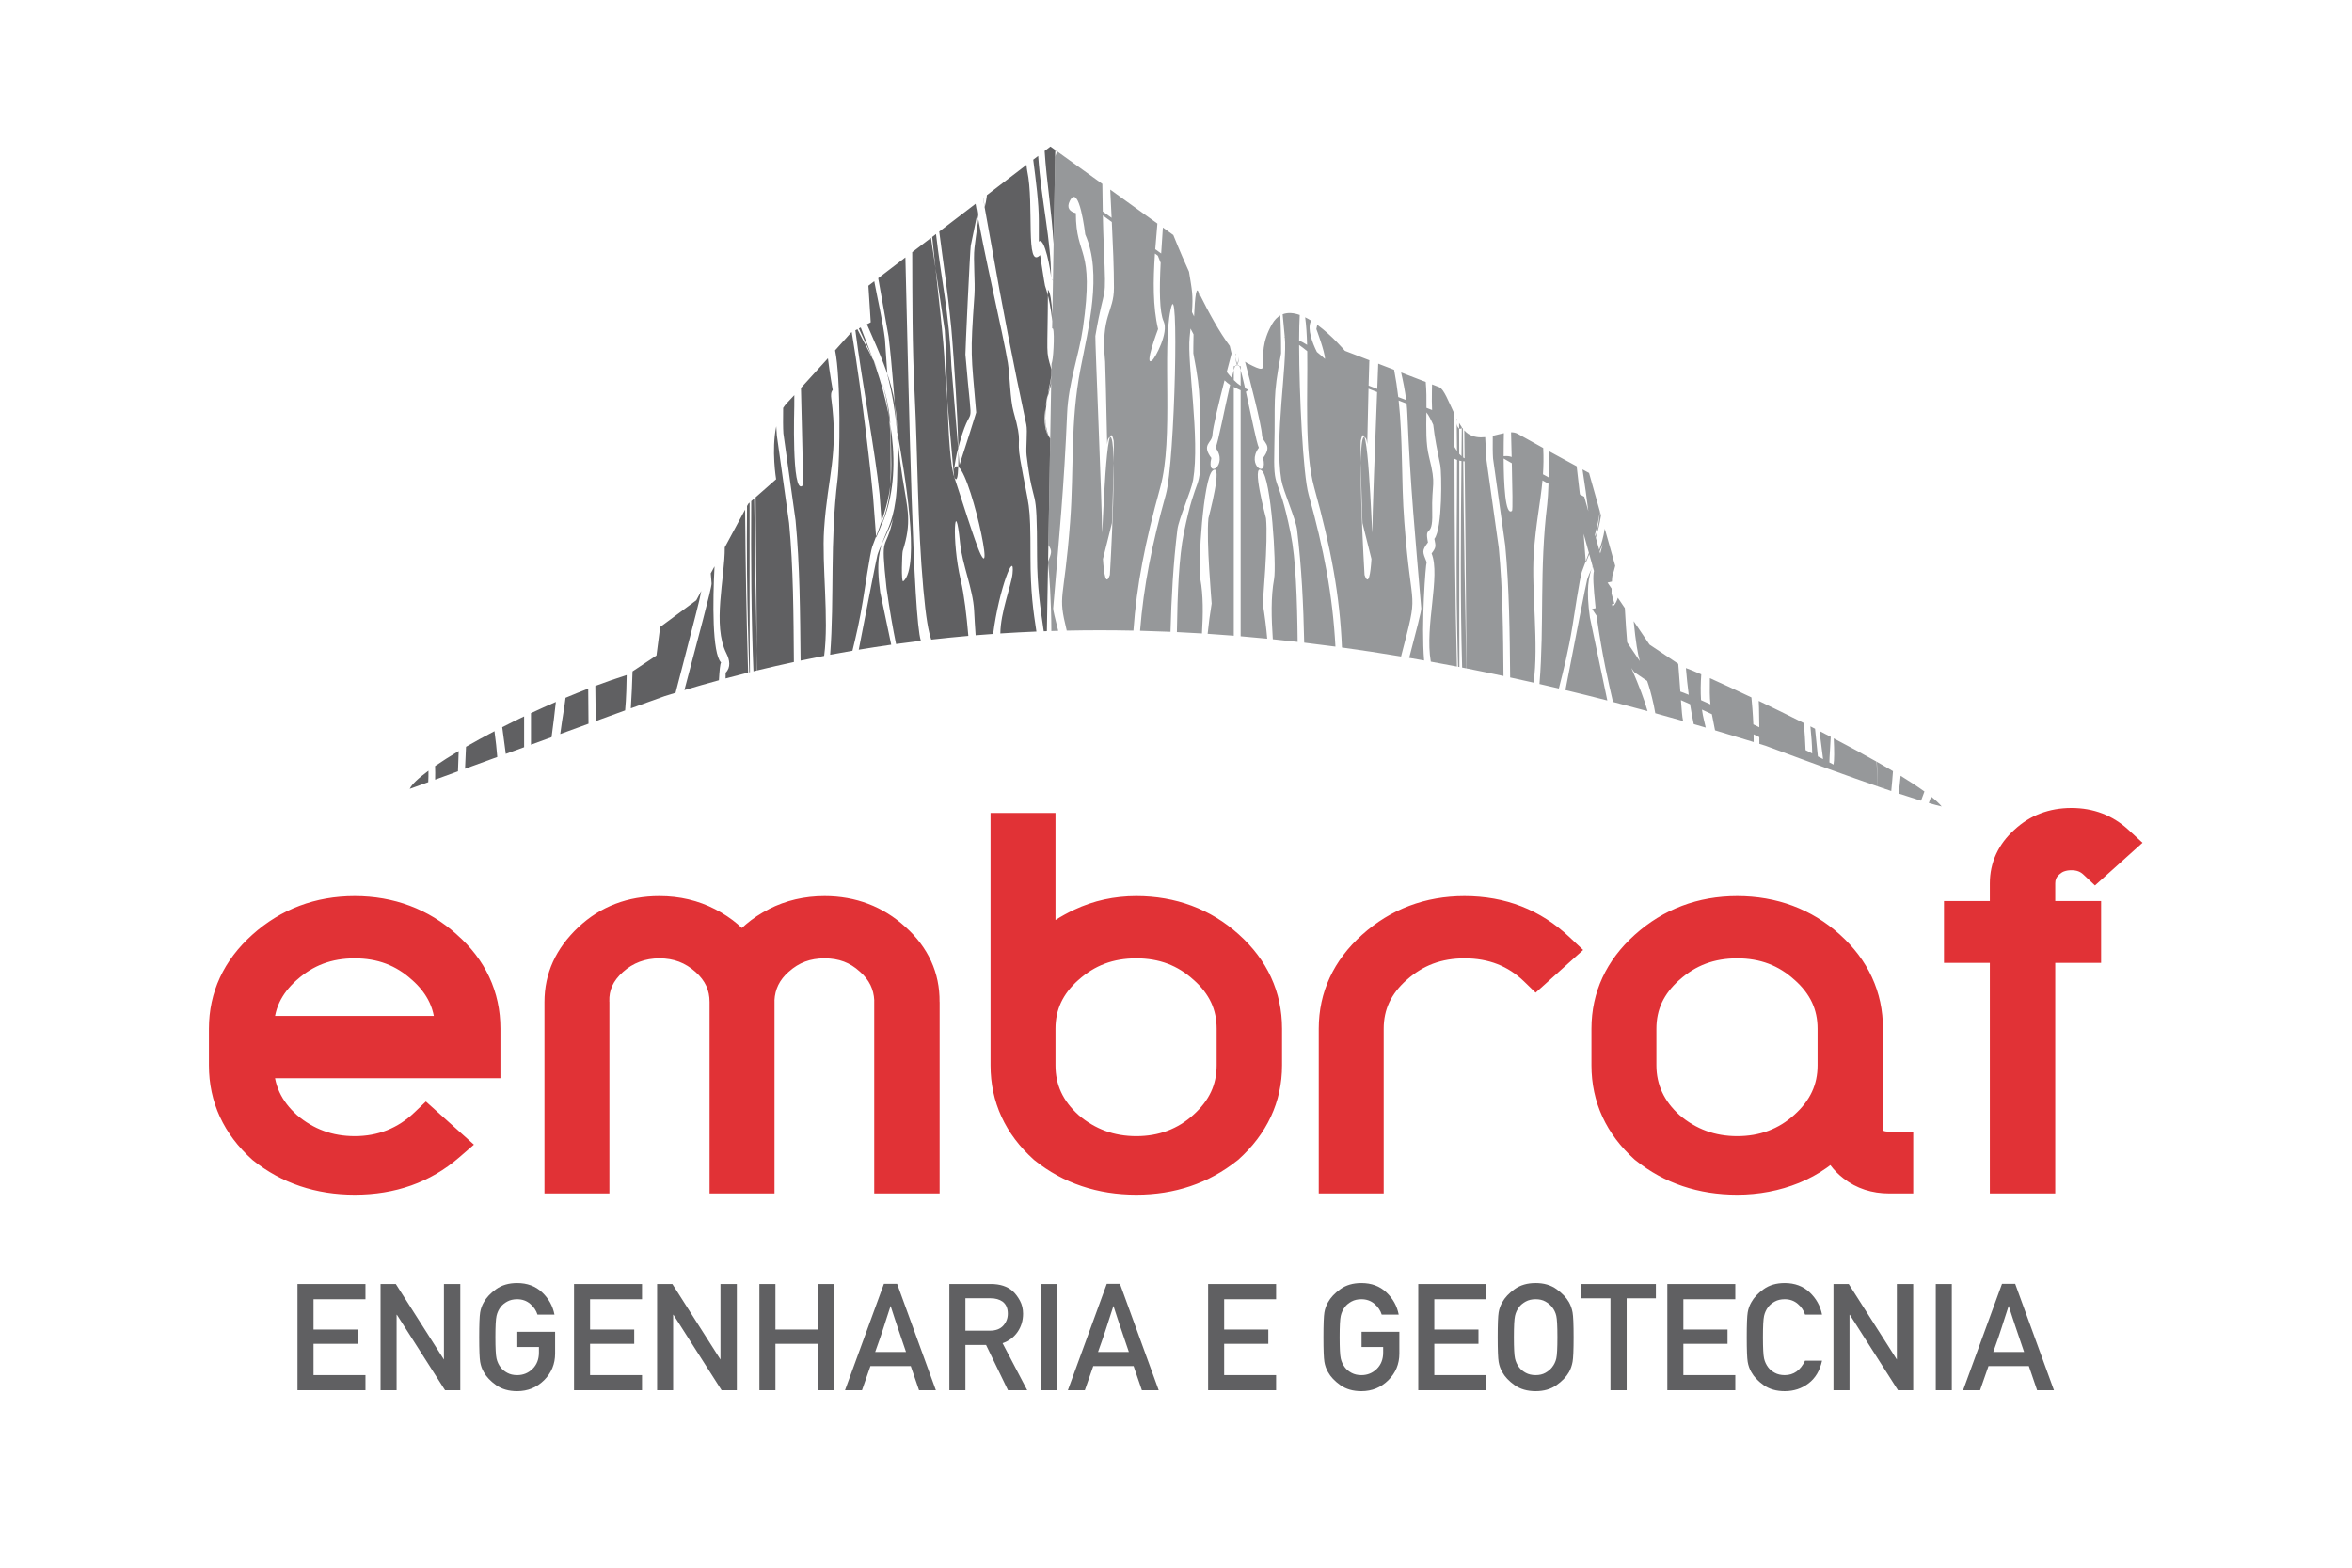 <svg xmlns="http://www.w3.org/2000/svg" xmlns:xlink="http://www.w3.org/1999/xlink" xmlns:xodm="http://www.corel.com/coreldraw/odm/2003" xml:space="preserve" width="150mm" height="100mm" style="shape-rendering:geometricPrecision; text-rendering:geometricPrecision; image-rendering:optimizeQuality; fill-rule:evenodd; clip-rule:evenodd" viewBox="0 0 14997.06 9998.04"> <defs>  <style type="text/css">       .fil0 {fill:none}    .fil1 {fill:#96989A}    .fil2 {fill:#606062}    .fil3 {fill:#E13236}    .fil4 {fill:#606062;fill-rule:nonzero}     </style> </defs> <g id="Camada_x0020_1">    <g id="_2240015397072">   <rect class="fil0" width="14997.06" height="9998.04"></rect>   <path class="fil1" d="M11692.36 4709.12c3.89,79.3 4.03,138.81 -1.33,167.01 -8.75,-4.61 -17.52,-9.22 -26.3,-13.83 0.07,-34.23 7.33,-120.3 8.58,-163.12 -23.8,-12.4 -47.69,-24.76 -71.63,-37.04 7.63,59.72 15.27,119.43 22.71,179.12 -11.02,-5.72 -22.07,-11.43 -33.12,-17.13 -5.61,-57.4 -11.64,-116.79 -17.97,-176.54 -9.9,-5.06 -19.82,-10.11 -29.71,-15.14 5.91,57.73 10.71,116.77 11.53,173.11 -14.13,-7.24 -28.27,-14.45 -42.4,-21.62 -1.63,-50.18 -5.52,-109.38 -10.69,-172.5 -99.19,-49.96 -197.05,-97.91 -287.9,-141.49 0.81,14.34 1.41,28.67 1.77,43.06 1.13,45.08 1.69,86.43 1.98,125.1 -12.83,-6.19 -25.51,-12.29 -38.08,-18.32 -1.29,-31.23 -3.21,-64.68 -6.02,-101 -1.93,-25 -4,-48.59 -6.18,-71.07 -101.88,-48.49 -193.16,-90.64 -264.93,-122.78 -0.93,76.33 -1.62,117.55 3.76,167.11 -21.47,-9.72 -41.57,-18.73 -60.08,-26.92 -3.42,-53.02 -2.53,-108.69 1.39,-164.48 -47.76,-20.85 -81.91,-34.84 -97.9,-40.11 4.74,56.98 10.57,114.06 18.07,170.67 -26.47,-11.06 -44.98,-18.18 -53.5,-20.52 -3.76,-53.39 -8.06,-114.25 -13.32,-177.16l-183.17 -122.52 -101.17 -149.53c13.44,137.35 25.78,207.04 39.18,254.7l-80.46 -118.92c-5.29,-59.46 -10.26,-133.41 -14.97,-218.92l-44.69 -66.06c-7.56,24.51 -17.71,43.07 -30.96,54.05 -2.92,2.42 -5,-2.81 -6.42,-12.89l15.4 -3.6 -18.05 -64.09c0.05,-10.56 0.22,-21.38 0.48,-31.93l-25.93 -38.33 27.61 -6.45c0.98,-18.85 2.12,-32.5 3.03,-35.38 7.36,-23.22 13.37,-44.7 18.21,-64.93l-63.55 -225.63c-4.19,25.12 -8.94,50.22 -14.28,75.31 -3.02,14.18 -11.03,34.75 -21.36,58.29l3.65 12.95c5.57,-18.95 11.5,-42.1 17.71,-71.24 5.34,-25.09 10.09,-50.19 14.28,-75.31l-3.22 -11.43c-9.04,56.66 -21.72,99 -35.21,135.07l-21.79 -77.34c14.75,-46.22 25.63,-93.84 33.15,-142.39l-7.2 -25.54c-3.5,53.28 -11.34,102.53 -28.08,160.36l-3.52 -12.49c15.68,-54.04 25.49,-100.69 31.29,-149l-68.71 -243.92c0,0 -15.73,-8.47 -41.94,-22.66 14.89,96.77 28,187.57 37.29,266.23l-25.89 -91.91c0,0 -10.17,-5.48 -27.79,-15.01 -5.8,-52.57 -12.75,-113.28 -20.67,-179.37 -47.15,-25.56 -110.43,-59.99 -175.83,-95.89 -0.07,59.24 -0.91,116.37 -2.33,167.12 -12.13,-6.64 -24.4,-13.37 -36.71,-20.14 3.44,-51.85 4.46,-106.5 1.6,-167.57 -57.55,-31.7 -114.67,-63.47 -161.91,-90.29 -12.76,-7.25 -27.28,-10.06 -43.13,-10.08 1.26,51.75 2.61,105.42 3.88,157.56 -14.65,-5.82 -31.26,-6.85 -49.28,-5.18 -0.6,-48.04 -0.95,-97.88 -1.13,-146.65 -22.23,4.63 -45.87,11.27 -70.08,16.77 -0.7,60.57 -0.5,111.98 1.73,144.01l77.66 554.78c25.79,269.21 28.67,557.02 31.44,842.39 49.49,10.72 99.23,21.75 149.22,33.06 34.51,-239.28 -14.1,-589.19 1.18,-819.68 13.1,-197.09 42.74,-326.01 55.75,-470.11 13.14,7.3 26,14.44 38.47,21.35 -2.11,57.7 -5.01,104.03 -8.31,131.05 -50.84,415.96 -17.97,763.05 -49.35,1146.01 41.03,9.4 82.21,18.97 123.59,28.77 29.96,-117.29 61.98,-245.15 86.52,-396.42 8.92,-54.88 47.82,-315.43 60.3,-348.08 17.17,-44.93 32.02,-84.67 44.86,-120.67l-33.7 -121.67 13.84 184.07c8.11,-18.93 15.51,-36.78 22.27,-53.77l20.98 75.7c-26.37,69.93 -42.08,150.81 -16.97,327.99l110.96 529.19c-89.86,-23.06 -178.89,-45.14 -267.18,-66.32 61.62,-319.43 132.22,-682.34 138.47,-703.64 6.17,-21.05 19.89,-51.86 35.34,-84.94l8.06 29.07c-6.98,34.16 -4.9,87.18 10.8,237.06l-22.56 5.35 28.23 42.42c38.66,269.38 76.05,424.46 104.98,550.32 72.97,18.89 146.41,38.36 220.45,58.52 -20.71,-72.89 -50.96,-153.84 -103.27,-275.07l17.2 25.84 83.44 56.74c12.25,34.69 26.03,81.04 42.05,153.92 1.53,6.99 5.02,25.27 9.9,52.11 59.02,16.24 118.37,32.86 178.06,49.91l-1.7 -6.29c-4.28,-15.79 -8.21,-62.77 -12.87,-127.21 17.02,7.38 36.47,15.98 58.21,25.76 6.67,42.81 14.42,85.24 23.51,127.04 25.45,7.37 50.95,14.81 76.52,22.32 -3.58,-15.47 -7.39,-31.39 -11.49,-47.91 -5.29,-21.33 -9.42,-43.68 -12.6,-66.77 20,9.24 41.1,19.08 63.19,29.44 4.87,27.92 11.42,60.86 20.16,102.72 81.49,24.2 163.64,49.16 246.42,74.87 -0.03,-15.92 -0.18,-32.32 -0.49,-49.37 12.08,5.95 24.23,11.96 36.48,18.04 0.03,14.54 0.05,28.7 0.07,42.59 13.48,4.21 26.93,8.39 40.45,12.64 301.25,112.31 536.05,197.15 714.77,258.95 -2.56,-52.63 -5.21,-105.28 -7.73,-157.9 -85.57,-48.56 -178.38,-98.75 -273.36,-148.46zm-2060.31 -1952.2c1.24,20.2 5.55,83.3 9.42,158.61 -3.87,-75.31 -8.18,-138.41 -9.42,-158.61 1.24,20.2 5.55,83.3 9.42,158.61 -3.87,-75.31 -8.18,-138.41 -9.42,-158.61 1.24,20.2 5.55,83.3 9.42,158.61 -3.87,-75.31 -8.18,-138.41 -9.42,-158.61zm-295.33 -12.16l1.96 178.3c-2.24,-1.22 -4.47,-2.52 -6.69,-3.9l-0.25 -0.17c-0.6,-60.7 -1.17,-121.44 -1.71,-182.23l-0.27 -0.36c0.53,60.87 1.1,121.67 1.7,182.41 -0.7,-0.45 -1.39,-0.91 -2.09,-1.38 -0.57,-61.04 -1.09,-122.22 -1.57,-183.56 -0.34,-0.45 -0.69,-0.89 -1.04,-1.34l0.63 183.53 -0.01 -0.01 -0.63 -183.54c-0.97,-1.28 -1.93,-2.59 -2.89,-3.92 -24.39,19.64 -41.67,-14.76 -33.69,-56.05 -0.66,-1.27 -1.32,-2.54 -1.98,-3.82 1.2,68.95 1.85,138.08 2.13,207.3 -1.75,-2.5 -3.49,-5.07 -5.21,-7.7l-0.71 -207.07 -0.01 -0.03 0.71 207.08 -0.01 -0.01 -0.71 -207.07 0 0 0.71 207.07c-3.77,-5.75 -7.49,-11.79 -11.15,-18.05 -0.04,-70.11 0,-140.18 0.09,-210.24 -36.58,-76.81 -67.54,-159.49 -96.97,-170.83l-45.96 -17.71c-0.24,13.2 -0.52,27.71 -0.86,43.79 -0.93,43.92 -0.5,83.19 1.11,119.73l-35.95 -13.86c0.53,-54.71 0.18,-110.39 -4.55,-165.16l-156.98 -60.48c13.01,57 24.84,115.41 32.28,175.87l-50.56 -19.48c-6.59,-56.65 -15.14,-114.35 -26.42,-173.61l-101.4 -39.05c-1.76,47.34 -3.85,101.97 -6.12,161.07l-55.15 -21.25c2.14,-87.44 3.76,-144.9 4.47,-152.28 0.29,-3.08 0.56,-6.09 0.83,-9.11l-156.33 -60.22c0,0 -79.57,-95.35 -176.26,-166.12 -1.84,9.11 -3.76,18.17 -5.87,27.1 0,0 54.43,143.9 55.18,190.87 -16.02,-14.78 -33.41,-29.97 -51.73,-44.68 -29.27,-57.61 -60.99,-145.99 -39.4,-193.44 0.92,-2.02 1.77,-4.21 2.63,-6.41 -12.6,-7.82 -25.34,-14.99 -38.09,-21.3 7.1,51.16 10.71,110.86 12.41,176.05 -16.79,-10.67 -33.85,-20.27 -50.9,-28.18 0.17,-65.96 1.44,-122.12 3.95,-162.66 -38.37,-13.67 -75.86,-17.28 -109.02,-4.27 2.9,37.1 7.35,83.16 13.5,143.65 -1.75,0 -3.51,0.01 -5.24,0.08 1.81,0.64 3.63,1.31 5.45,2l0.04 0.44c16.94,166.67 -66.73,643.54 -22.15,910.1 12.04,72.03 91.77,247.8 100.24,317.08 29.42,240.76 40.57,480.52 45.6,721.04 65.94,7.79 132.34,16.17 199.22,25.15 -17.9,-329.01 -72.91,-617.42 -171.36,-970.72 -35.5,-127.37 -59.56,-635.97 -60.25,-953.05 17.81,12.4 35.16,25.84 51.72,39.61 4.12,278.65 -18.85,640.74 44.52,869.53 108.23,390.74 163.11,689.04 176.92,1020.3 123.97,17.05 249.56,36.14 376.86,57.37 117.1,-452.22 67.16,-240.69 20.66,-859.18 -20.39,-271.06 -7.83,-511.77 -36.01,-773.61l50.65 19.84c2.21,21.31 3.84,42.88 4.74,64.75 19.31,465.74 50.88,788.05 88.84,1241.03 1.31,15.7 -32.31,146.25 -77.09,315.92 31.61,5.39 63.34,10.91 95.16,16.57 -19.16,-234.75 9.85,-615.78 16.41,-626.62 -26.8,-67.02 -32.05,-72.56 8.23,-126.27 -24.02,-120.18 31.31,-18.34 27.15,-184.71 -5.21,-208.16 28.56,-166.14 -20.66,-362.91 -20.23,-80.83 -17.88,-178.82 -16.48,-281.42 13.9,16.44 28.27,45.19 43.54,78.59 9.18,82.98 25.03,159.45 45.2,259.27 8.93,44.13 14.61,402.88 -37.91,468.55 9.7,48.6 11.54,54.05 -17.68,93 57.98,144.91 -44.88,461.53 -5.07,690.16 55.18,9.98 110.69,20.36 166.51,31.12 -11.24,-438.82 -15.02,-882.06 -15.61,-1325.01 3.73,1.95 7.5,3.69 11.29,5.26l3.04 890.05c1.03,96.55 8.94,253.33 17.41,432.83 -8.47,-179.49 -16.38,-336.27 -17.41,-432.83l-3.04 -890.05 0 0 3.04 890.05c1.54,144.25 4.65,287.83 8.5,431.11 -3.85,-143.27 -6.96,-286.85 -8.5,-431.11l-3.03 -890.05c1.71,0.7 3.43,1.37 5.14,2 0.37,297.85 -5.2,596.69 -2.11,888.05 1.54,144.25 4.66,287.84 8.51,431.11l8.61 1.66c-1.9,-368.8 0.31,-856.27 -0.82,-1316.46 4.64,1.17 9.31,2.1 14,2.82 -4.55,431.24 -8.1,889.31 4.24,1317.01 3.88,0.75 7.76,1.5 11.65,2.26 -2.17,-161.74 -2.75,-316.01 -4.05,-438.39l-3.01 -879.77 0 0 3.01 879.77c1.3,122.39 1.88,276.66 4.05,438.39 5.06,1 10.15,2.02 15.23,3.03 -9.09,-439.34 -15.9,-876.4 -20.16,-1321 0.7,0.06 1.4,0.12 2.09,0.17 4.43,441.45 10.58,880.05 19.05,1321.02l0.08 0.02c-2.62,-439.46 -7.13,-879.9 -11.93,-1320.65 -2.31,-0.08 -4.62,-0.2 -6.92,-0.37 4.42,441.06 10.48,879.9 18.89,1321.02 77.93,15.38 156.5,31.52 235.7,48.43 -2.17,-276.11 -4.91,-554 -30.02,-816.27l-78.09 -557.81c-3.83,-54.76 -6.63,-104.27 -8.63,-149.44 -36.75,3.91 -73.47,0.63 -107.28,-20.39 -8.91,-5.54 -17.5,-13.31 -25.81,-22.75zm-1173.08 -733.24c4.92,110.94 5.45,239.45 4.94,242.04 -55.73,285.67 -35.69,306.29 -42.97,597.17 -7.67,305.98 21.11,142.41 103.96,551.18 32.69,161.26 41.86,418.25 44.58,692.07 -53.07,-6.08 -105.85,-11.79 -158.32,-17.11 -9.01,-136.92 -13.06,-269.51 8.12,-384.16 16.18,-87.65 -18.81,-642.07 -78.15,-691.14 -70.51,-58.29 26.37,301.65 26.59,303.82 14.67,143.31 -21.21,540.59 -20.73,543.51 13.06,79.08 22.35,153.27 28.46,224.44 -56.83,-5.59 -113.31,-10.73 -169.44,-15.43l0 -1568.8c-11.54,-4.93 -25.89,-12 -43.73,-21.33l0 1586.58c-55.86,-4.45 -111.4,-8.5 -166.6,-12.09 6.03,-61.66 14.44,-125.73 25.6,-193.37 0.5,-2.92 -35.37,-400.2 -20.71,-543.51 0.22,-2.17 97.1,-362.11 26.59,-303.82 -59.35,49.07 -94.34,603.49 -78.15,691.14 19.27,104.33 17.65,223.52 10.41,347.3 -53.59,-3.3 -106.89,-6.22 -159.87,-8.71 3.51,-250.01 13.64,-480.51 43.82,-629.4 82.87,-408.77 111.63,-245.2 103.98,-551.18 -7.28,-290.88 12.76,-311.5 -42.97,-597.17 -0.32,-1.65 -0.23,-54.6 1.16,-121.52 -6.45,-12.15 -12.84,-24.4 -19.17,-36.69 -1.67,16.99 -3.51,35.33 -5.53,55.22 -16.95,166.67 66.73,643.54 22.15,910.1 -12.04,72.03 -91.77,247.8 -100.24,317.08 -26.59,217.64 -38.25,434.44 -43.96,651.75 -65.16,-2.82 -129.85,-5.02 -194.1,-6.63 23,-288.39 76.35,-552.96 164.6,-869.66 58.08,-208.47 85.54,-1438.4 30.06,-1177.91 -54.57,256.23 20.8,820.39 -66.06,1134 -96.39,347.99 -150.46,622.65 -170.9,912.57 -143.94,-3.01 -285.6,-2.95 -425.21,0 -59.73,-242.15 -17.79,-169.29 21.68,-694.08 25.48,-338.72 -0.51,-630.07 65.86,-974.46 49.79,-258.24 140.88,-608.39 30.49,-857.93 0,0 -38.25,-333.13 -98.42,-214 -21.62,42.82 -2.42,67.78 38.47,78.01 0,289.28 120.37,205.77 45.22,731.89 -24.62,172.35 -92.74,347.92 -101,547.46 -19.31,465.74 -50.88,788.05 -88.84,1241.03 -0.81,9.73 11.78,63.52 32.12,143.38 -14.61,0.39 -29.18,0.81 -43.75,1.26 0.04,-188.74 -14.57,-387.72 -21.07,-430.5l0.23 -13.31c22.1,-54.98 27.77,-66.59 1.82,-104.54l20.11 -1155.04c1.27,-5.26 2.6,-10.51 4.02,-15.73 9.58,-35.33 17.98,-232.8 -0.1,-209.51l19.09 -1096.24c4.32,-11.35 8.65,-22.69 12.97,-33.99l288.14 207.48c0.63,59 1.48,117.99 2.63,175.55l56.52 40.69c-2.97,-60.13 -6.04,-120.52 -8.84,-180.01l300.66 216.51c-4.79,54.43 -9.62,109.26 -13.64,163.83l37.73 27.17c3.18,-53.87 6.99,-109.67 10.9,-165.81l66.52 47.9c0,0 40,101.93 100.08,234.29 19.08,119.03 26.88,145.34 18.85,257.32 4.41,9.15 8.88,18.35 13.4,27.57 5.08,-119.22 15.09,-221.58 34.15,-132.01 4.6,21.55 1.68,103.52 1.68,132.51 4.42,-40.57 3.87,-89.28 -0.21,-141.85 58.71,118.93 126.38,241.92 192,329.44 3.51,14.71 7.34,30.78 11.51,48.45 0.05,0.2 -13.2,49.29 -30.98,117.65 10.8,13.78 21.53,26.51 32.13,38.05 7.19,-29.2 14.09,-55.02 20.45,-75.38 20.99,-4.21 25.78,-29.57 22.41,-63.36l0.58 0.59c-0.47,30.68 -6.9,62.9 -30.47,62.9l0 88.84c14.92,14.95 29.53,27.24 43.73,36.5l0 -125.35c-28.26,0 -31.88,-46.32 -30.13,-80.78 0.72,0.81 1.44,1.57 2.16,2.36 -6.35,41.06 -3.49,73.49 20.49,78.29 10.83,34.65 23.22,85.12 35.95,141.24 5.9,3.01 11.4,5.76 16.53,8.27 -1.57,7.7 -4.95,12.18 -11.71,13.15 33.32,149.22 68.03,328.05 82.87,357.76 -83.84,111.79 61.42,204.48 26.71,65.65 65.34,-87.1 -3.73,-94.81 -6.48,-145.69 -3.64,-67.36 -77.13,-349.93 -108.4,-468.23 5.3,3.58 10.55,6.82 15.72,9.53 191.44,100.17 25.37,-22.31 156.92,-250.04 15.07,-26.07 32.78,-43.87 52.32,-55.05zm-1501.8 2014.26l0.01 0.02c-21.45,0.75 -42.82,1.58 -64.16,2.48 21.34,-0.91 42.72,-1.74 64.15,-2.5zm68.18 -3067.94l-1.56 3.31 0.08 -4.37 1.48 1.06zm-1.77 15.91c2.05,-4.25 4.11,-8.5 6.15,-12.75l-2.02 -1.45 -4.04 8.97 -0.09 5.23zm2575.45 1723.48c0.36,64.79 0.64,130.68 0.83,197.27 4.73,5.51 9.54,10.48 14.45,14.82 0.67,-62.25 1.35,-123.91 1.99,-184.8 -5.9,-8.44 -11.65,-17.6 -17.27,-27.28zm285.54 65.23l-0.76 0.15c0.18,48.77 0.53,98.61 1.13,146.65 -0.6,-48.04 -0.95,-97.88 -1.13,-146.65 0.18,48.77 0.53,98.61 1.13,146.65 -0.69,0.06 -1.38,0.13 -2.07,0.2 -0.14,-66.74 1.09,-123.19 1.7,-147zm2384.57 2253.15c11.63,4.02 23.03,7.94 34.18,11.77 -0.74,-48.11 -1.4,-97.29 -1.96,-146.73 22.02,12.71 43.45,25.28 64.26,37.68 -2.72,38.63 -6.45,80.03 -11.07,126.51 -15.75,-5.33 -32.01,-10.87 -48.82,-16.63 -2.11,-49.21 -4.01,-98.81 -5.68,-148.32 -12.24,-7.06 -24.68,-14.17 -37.24,-21.31 2.49,52.55 4.56,104.82 6.33,157.03zm132.52 45.04c54.55,18.17 101.98,33.4 142.77,45.93 7.24,-19.13 14.56,-38.78 21.71,-58.72 -42.7,-30.92 -94.12,-64.62 -151.9,-100.12 -3.37,36.9 -7.75,74.68 -12.58,112.91zm192.18 60.74c32.99,9.6 60.37,16.91 82.48,22.07 -15.98,-19.47 -40.28,-41.77 -71.33,-66.28 2.01,3.19 3.11,5.2 3.04,5.93 -4.69,12.65 -9.44,25.48 -14.2,38.28zm-2655.07 -2165.17c8.56,186.68 11.16,411.64 -39.13,263.94 -8.22,-24.18 -12.51,-149.48 -14.5,-294.57 15.82,9.1 32.59,18.69 50.03,28.59 3.83,161.79 6.28,299.42 1.28,303.54 -43.51,35.98 -52.72,-172.78 -53.54,-333.42l2.23 1.29c1.99,145.09 6.28,270.4 14.5,294.57 50.29,147.7 47.69,-77.25 39.13,-263.94 8.56,186.68 11.16,411.64 -39.13,263.94 -8.22,-24.18 -12.51,-149.48 -14.5,-294.57 1.99,145.09 6.28,270.4 14.5,294.57 50.29,147.7 47.69,-77.25 39.13,-263.94 8.56,186.68 11.16,411.64 -39.13,263.94 -8.22,-24.18 -12.51,-149.48 -14.5,-294.57 1.99,145.09 6.28,270.4 14.5,294.57 50.29,147.7 47.69,-77.25 39.13,-263.94zm-862.58 -455.76c-12.72,330.8 -30.52,787.2 -30.52,896.94 0,0 0,0.45 0,1.31 -4.2,-16.77 -28.54,-799.74 -73.93,-586.67 -4.64,21.78 9.94,517.7 11.15,523.67l57.3 229.14c-5.97,93.52 -18.39,177.36 -44.19,101.54 -0.08,-0.25 -53.89,-900.34 -0.61,-879.22 15.03,5.94 16.63,35.23 17.9,47.86 2.93,-134.49 5.76,-260.67 8.06,-356.05l54.85 21.48zm808.37 262c-0.61,23.82 -1.84,80.26 -1.7,147 -0.14,-66.74 1.09,-123.19 1.7,-147 -0.61,23.82 -1.84,80.26 -1.7,147 -0.14,-66.74 1.09,-123.19 1.7,-147zm-0.76 0.15c0.18,48.77 0.53,98.61 1.13,146.65 -0.6,-48.04 -0.95,-97.88 -1.13,-146.65zm50.41 151.83c-1.27,-52.14 -2.62,-105.81 -3.88,-157.56 1.26,51.75 2.61,105.42 3.88,157.56 -1.27,-52.14 -2.62,-105.81 -3.88,-157.56 1.26,51.75 2.61,105.42 3.88,157.56zm-51.3 9.86c0.82,160.65 10.03,369.41 53.54,333.42 5,-4.12 2.55,-141.75 -1.28,-303.54 3.83,161.79 6.28,299.42 1.28,303.54 -43.51,35.98 -52.72,-172.78 -53.54,-333.42 0.82,160.65 10.03,369.41 53.54,333.42 5,-4.12 2.55,-141.75 -1.28,-303.54 3.83,161.79 6.28,299.42 1.28,303.54 -43.51,35.98 -52.72,-172.78 -53.54,-333.42zm-2555.51 -1550.35l57.28 41.93c7.23,147.98 13.54,293.47 13.54,419.65 0,157.59 -84.97,172.46 -56.22,471.24 1.5,15.59 7.06,254.77 13.01,528.27 1.25,-12.63 2.87,-41.92 17.9,-47.86 53.28,-21.13 -0.53,878.97 -0.61,879.22 -25.8,75.82 -38.23,-8.02 -44.2,-101.54l57.31 -229.14c1.21,-5.97 15.79,-501.89 11.15,-523.67 -45.38,-213.08 -69.73,569.9 -73.93,586.67 -0.02,-0.86 -0.02,-1.31 -0.02,-1.31 0,-175.65 -45.59,-1239.32 -42.97,-1254.74 61.63,-361.8 70.68,-177.44 54.15,-563.72 -2.74,-63.85 -4.81,-133.12 -6.38,-204.99zm332.22 243.18l18.57 13.59c0,0 6.41,16.59 17.88,44.97 -8.61,170.63 -8.34,314.32 19.51,375.49 31.91,70.14 -52.64,229.74 -73.65,247.12 -55.15,45.57 37.67,-199.87 37.67,-199.87 -33.79,-143.15 -31.62,-310.4 -19.98,-481.3zm443.73 808.64c12.05,11.49 23.88,21.11 35.43,28.69 -36.08,155.62 -76.37,368.25 -92.67,400.89 83.84,111.79 -61.42,204.48 -26.73,65.65 -65.33,-87.1 3.75,-94.81 6.5,-145.69 2.69,-49.87 43.69,-217.74 77.47,-349.54z"></path>   <path class="fil2" d="M6660.8 963.08c13.16,200.75 44.08,376.32 57.32,591.92l10.42 -598.23 -30.63 -22.06 -37.1 28.36zm35.7 1834.3c-59.5,-78.78 -15.57,-278.37 7.51,-431.23l0.18 -10.38c-37.92,-130.12 -24,-68.79 -22.17,-508.64 14.2,14.05 23.48,75.91 28.28,156.82l-0.77 44.3c-7.38,-77.1 -21.51,-153.7 -46.04,-225.79 -3.48,-10.26 -30.94,-194.64 -31.35,-195.46 -95.89,95.89 -36.68,-323.42 -82.15,-536.84 -1.59,-7.48 -3.21,-20.98 -4.83,-38.68l-252.24 192.83c-0.49,4.31 -0.99,8.63 -1.52,12.93 -2.21,18.32 -6.58,39.81 -12.18,63.05 -3.71,-21.22 -6.96,-40.43 -9.79,-58.02l-0.73 0.55c9.26,61.93 26.09,146.5 52.35,296.57 67.4,385.09 142.43,770.18 223.14,1149.08 8.79,41.3 -4.09,149.69 1.64,196.28 46.71,379.51 66.94,136.19 66.94,645.69 0,184.18 21.8,336.19 42.42,475.59 6.65,-0.24 13.29,-0.49 19.95,-0.72l21.36 -1227.62c-69.6,-85.11 -19.95,-259.08 6.07,-348.3l0.86 -49.49c-4.54,44.32 -10.44,79.98 -17.61,100.62 -27.33,78.67 -31.61,236.35 10.7,296.46l-0.01 0.39zm6.98 -400.74c-28.14,152.35 -66.06,324.92 -6.98,400.83l0 -0.09c-59.5,-78.78 -15.57,-278.37 7.51,-431.23l-0.53 30.48zm10.54 -605.93c-3.75,-7.5 -7.75,-13.5 -12,-17.75 0,-244.31 -60.76,-479.32 -82.36,-778.43l-31.52 24.1c17.03,133.13 35.79,273.88 35.79,389.82 0,44.25 0,88.49 0,132.74 36.77,-36.76 78.09,194.15 78.09,231.76 4.28,4.29 8.3,9.07 12.06,14.31l-0.06 3.44zm-488.36 -494.97c21.64,196.58 -19.4,184.99 -36.73,579.16 -3.69,83.79 -38.24,326.59 -33.21,386.41 50.92,606.7 49.11,210 -55.07,632.49 -0.51,2.23 -13.27,67.47 -17.27,97.62 62.47,-151.7 263.57,729.63 169.91,544.21 -33.57,-66.47 -137.22,-401.22 -169.91,-497.11 67.39,163.64 -8.25,-851.88 -17.68,-946.85 -24.81,-249.48 -54.09,-433.87 -76.85,-614.89l231.66 -177.11c48.36,297.64 177.85,839.56 205.9,1014.05 13.23,82.32 14.01,234.1 36.28,312.01 60.75,212.7 17.15,158.86 42.68,305.23 56.8,325.52 65.3,250.13 65.3,619.5 0,223.85 17.77,345.83 37.79,477.39 -77.27,3.16 -153.93,7.22 -229.94,12.17 0.46,-133.21 70.09,-306.92 77.65,-380.66 16.45,-160.56 -86.08,92.45 -123.61,383.76 -37.36,2.62 -74.58,5.44 -111.64,8.48 -3.92,-53.63 -7.02,-107.04 -9.79,-159.76 -7.06,-134.65 -75.86,-292.42 -89.23,-427.62 -31.9,-322.2 -56.91,-22.15 4.14,236.52 22.48,95.15 37.47,228 48.41,354.79 -79.56,6.93 -158.47,14.83 -236.72,23.69 -17.67,-53.13 -33,-129.76 -50.54,-325.28 -37.3,-416.22 -34.55,-828.16 -55.41,-1245.28 -15.49,-309.64 -14.01,-604.41 -15.13,-900.26l119.47 -91.33 87.88 588.77c15.83,210.77 12.39,792.31 60.29,935.44 -2.71,0.82 -58.75,-645.34 -60.29,-706.85 -3.91,-155.76 -45.69,-484.5 -80.12,-823.29l24.4 -18.65c31.15,275.5 84.25,506.26 97.85,838.62l51.92 633.7c35.81,-108.24 106.55,-332.59 106.42,-334.13 -32.54,-387.93 -38.61,-352.39 -11.16,-748.69 5.77,-83.09 -8.43,-227.56 0.27,-300.58 26.85,-225.8 33.15,-166.53 13.13,-286.47l1.74 -1.32c9.9,75.6 -2.21,88.73 -38.55,272.6 -4.55,23.01 -35.33,681.55 -34.18,695.1 50.92,606.7 49.11,210 -55.07,632.49 -0.51,2.23 -13.27,67.47 -17.27,97.62 62.47,-151.7 263.57,729.63 169.91,544.21 -33.57,-66.47 -137.22,-401.22 -169.91,-497.11 67.39,163.64 -8.25,-851.88 -17.68,-946.85 -24.81,-249.48 -54.09,-433.87 -76.85,-614.89 22.77,181.01 52.05,365.41 76.85,614.89 9.43,94.97 85.06,1110.49 17.68,946.85 32.68,95.89 136.33,430.65 169.91,497.11 93.66,185.41 -107.44,-695.91 -169.91,-544.21 4,-30.15 16.76,-95.39 17.27,-97.62 104.18,-422.49 105.99,-25.78 55.07,-632.49 -5.03,-59.83 29.52,-302.62 33.21,-386.41 17.34,-394.16 58.37,-382.58 36.73,-579.16zm43.78 -33.46c2.83,17.59 6.08,36.8 9.79,58.02 5.6,-23.24 9.97,-44.73 12.18,-63.05 0.38,-3.09 0.84,-7.44 1.37,-12.82l0.15 -0.11c-0.49,4.31 -0.99,8.63 -1.52,12.93 -2.21,18.32 -6.58,39.81 -12.18,63.05 -3.71,-21.22 -6.96,-40.43 -9.79,-58.02zm-325.56 248.87c34.43,338.79 76.22,667.53 80.12,823.29 1.54,61.51 57.58,707.67 60.29,706.85 -47.9,-143.12 -44.46,-724.67 -60.29,-935.44l-87.88 -588.77 87.88 588.77c15.83,210.77 12.39,792.31 60.29,935.44 -2.71,0.82 -58.75,-645.34 -60.29,-706.85 -3.91,-155.76 -45.69,-484.5 -80.12,-823.29zm24.4 -18.65c31.15,275.5 84.25,506.26 97.85,838.62l51.92 633.7c35.81,-108.24 106.55,-332.59 106.42,-334.13 -32.54,-387.93 -38.61,-352.39 -11.16,-748.69 5.77,-83.09 -8.43,-227.56 0.27,-300.58 26.85,-225.8 33.15,-166.53 13.13,-286.47 20.03,119.95 13.73,60.68 -13.13,286.47 -8.7,73.03 5.5,217.49 -0.27,300.58 -27.45,396.3 -21.39,360.76 11.16,748.69 0.13,1.54 -70.61,225.9 -106.42,334.13l-51.92 -633.7c-13.6,-332.35 -66.7,-563.12 -97.85,-838.62zm-96.54 2594.43c-49.21,-151.12 -74.97,-1470.29 -98.64,-2445.22l-173.31 132.48 66.17 372.14c22.89,186.13 36.91,411.77 54.3,603.25 46.74,253.87 149.92,866.07 39.54,957.48 -15.16,12.53 -7.61,-180.9 -3.88,-192.7 58.96,-186.08 31.95,-260.74 -1.52,-469.47 -44.97,-280.33 -24.22,-370.5 -96.34,-656.05l-15.49 -226.99c-14.18,-115.69 -45.06,-245.31 -68.06,-368.35l-37.41 28.6 14.88 233.17 -21.41 11.17c11.83,29.66 24.57,60.58 38.5,93.14 153.17,357.85 209.78,751.95 127.23,1139.52 -10.72,50.32 -84.28,181.28 -101.18,238.95 -5.61,19.15 -63.2,314.14 -119.53,605.54 68.55,-11.37 137.56,-21.99 207.08,-31.86l-69.8 -332.9c-57.18,-403.23 97.11,-307.75 107.4,-719.26 13.03,-520.42 -13.47,-584.06 -192.58,-991.62l2.88 -1.51c11.83,29.66 24.57,60.58 38.5,93.14 153.17,357.85 209.78,751.95 127.23,1139.52 -50.98,239.39 -83.81,77.88 -43.62,451.67 20.97,148.44 41.6,262.76 60.77,356.63 52.47,-7.27 105.24,-14.1 158.29,-20.49zm-764.31 -1613.11c-0.52,33.08 -0.75,71.52 -0.75,117.2 0,12.78 51.7,702.09 -27.35,469.82 -12.77,-37.52 -16.08,-318.6 -15.98,-539.26 -16.68,17.97 -32.13,34.48 -45.82,48.93 -8.84,9.33 -16.77,19.74 -23.9,30.95 -0.97,68.61 -0.97,127.35 1.49,162.61l77.65 554.78c27.35,285.53 28.95,592 31.96,894.29 49.85,-10.44 99.94,-20.49 150.28,-30.13 31.45,-238.89 -15.44,-581.5 -0.37,-808.38 22.46,-338.38 93.74,-475.77 45.85,-834.14 -2.21,-16.54 -3.18,-39.64 9.21,-53.04 -0.02,-0.08 -19.31,-107.79 -30.61,-202.37 -54.67,60.56 -116.68,128.9 -171.67,188.74zm-289.44 697.7c3.76,368.64 6.99,736.93 8.73,1104.47 -4.69,1.13 -9.38,2.26 -14.06,3.41 -4.99,-223.82 -5.42,-450.29 -7.2,-617.38l-1.63 -478.04 5.25 -4.63c4.79,366.71 11.29,730.23 19.34,1096.22l0.73 -0.17c-7.56,-367.06 -13.45,-732.01 -18.03,-1097.83l0.25 -0.22c4.54,365.75 10.36,730.9 17.86,1098.03 77.06,-18.68 154.68,-36.42 232.88,-53.2 -2.43,-299.03 -3.34,-601.89 -30.59,-886.37l-78.08 -557.81c-1.45,-20.63 -2.73,-40.43 -3.9,-59.61 -31.85,153.01 -0.83,338.07 -0.83,338.07l-130.71 115.05zm-47.76 1118.36c-10.69,-344.23 -16.37,-691.61 -19.11,-1039.9l-129.79 240.98c1.01,197.33 -80.73,495.88 10.64,676.77 20.7,40.99 29.3,88.38 -5.01,122.68 0,12.4 -0.13,24.57 -0.37,36.55 47.67,-12.73 95.55,-25.09 143.64,-37.08zm9.72 -1084.87c-0.19,407.28 -1.19,800.88 2.05,1081.94l-4.52 1.12c-6.34,-207.98 -11.9,-416.3 -14.14,-626.05 -1.53,-143.42 -0.95,-288.66 -0.01,-434.69l7.88 -14.63 8.74 -7.69zm24.34 1076.45c-14.3,-346.12 -16.21,-718.75 -14.19,-1085.39l13.74 -12.09 1.63 478.04c1.78,167.09 2.21,393.56 7.2,617.38 -2.8,0.68 -5.59,1.37 -8.38,2.06zm-1418.61 266.67l0 201.34 131.27 -47.91c10.49,-78.75 19.86,-153.06 27.45,-225.07 -53.54,23.24 -106.62,47.23 -158.73,71.64zm220.4 -97.97c-1.9,18.25 -4.25,36.2 -7.14,53.82 -11.47,70.02 -20.05,127.23 -26.61,177.38 61.74,-22.54 122.28,-44.62 180.18,-65.73 -1.14,-71.11 -1.63,-146.32 -1.87,-223.79 -48.11,18.58 -96.43,38.09 -144.56,58.32zm189.82 -75.54c0.63,74.56 1.39,149.28 2.61,224.24 67.78,-24.71 131.08,-47.76 187.44,-68.26 3.43,-39.76 6.16,-80.91 7.53,-124.14 1.08,-34.37 1.89,-68.06 2.41,-101.13 -65.26,20.61 -132.29,43.92 -199.99,69.29zm237.31 -92.82c-2.04,75.11 -5.69,153.27 -10.82,235.56 121.62,-44.19 203.5,-73.74 214.78,-77.27 23.44,-7.36 46.91,-14.64 70.43,-21.83 16.56,-63.12 35.16,-133.31 55.78,-214.83 61.49,-243.08 94.09,-357.45 108.29,-434.59l-32.08 59.57 -230.21 170.28 -23.66 181.93 -152.5 101.18zm498.74 -624.9c1.77,20.92 3.56,42.09 5.35,63.57 2.18,26.05 -91.78,368.12 -173.37,680.79 72.91,-21.78 146.26,-42.73 220.12,-62.82 3.53,-60.36 7.69,-106.82 13.9,-113.02 -57.78,-57.79 -53.48,-395.74 -41.87,-613.31l-24.13 44.79zm245.53 631.17c-6.34,-207.98 -11.9,-416.3 -14.14,-626.05l-1.47 -431.99 -0.01 0.01 1.48 431.98c1.38,129.51 15.13,367.37 26.02,623.12 -10.9,-255.75 -24.65,-493.6 -26.02,-623.12l-1.48 -431.98 0 0 1.48 431.98c2.24,209.75 7.8,418.07 14.14,626.05zm547.3 -2053.65c37.45,176.84 30.79,699.46 15.76,822.49 -49.63,406.1 -19.47,746.56 -47.21,1118.84 47.1,-8.81 94.43,-17.26 141.98,-25.37 23.54,-94.99 47.01,-198.03 66.02,-315.11 8.9,-54.88 47.8,-315.44 60.29,-348.09 132.07,-345.59 127.88,-386.16 116.55,-749.44 -8.21,-262.75 -116.32,-458.06 -201.93,-642.93l12.08 -6.3c22.53,58.84 39.87,103.4 49.27,126.84 133.67,333.17 234.28,781.27 85.02,1129.5l-14.31 -193.35c-27.45,-267.74 -112.58,-717.46 -154.38,-1045.04l13.06 -6.81c94.2,192.52 211.19,336.27 211.19,747.95 0,264.33 15.69,331.01 -91.57,581.33l-19.56 -260.45c-10.64,-119.27 -66.87,-636.95 -136.11,-1050.02l-3.82 1.99c0,0 -42.67,47.73 -102.32,113.98zm-217.35 239.39c-0.52,33.08 -0.75,71.52 -0.75,117.2 0,12.78 51.7,702.09 -27.35,469.82 -12.77,-37.52 -16.08,-318.6 -15.98,-539.26l1.43 -1.54c-0.14,21.76 -0.22,45.27 -0.22,70.99 0,0.06 -17.82,564.75 51.58,507.39 8.28,-6.85 -3.97,-381.89 -8.95,-624.33l0.24 -0.26c-0.52,33.08 -0.75,71.52 -0.75,117.2 0,12.78 51.7,702.09 -27.35,469.82 -12.77,-37.52 -16.08,-318.6 -15.98,-539.26 -0.1,220.67 3.21,501.74 15.98,539.26 79.05,232.27 27.35,-457.04 27.35,-469.82 0,-45.68 0.23,-84.11 0.75,-117.2 -0.52,33.08 -0.75,71.52 -0.75,117.2 0,12.78 51.7,702.09 -27.35,469.82 -12.77,-37.52 -16.08,-318.6 -15.98,-539.26 -0.1,220.67 3.21,501.74 15.98,539.26 79.05,232.27 27.35,-457.04 27.35,-469.82 0,-45.68 0.23,-84.11 0.75,-117.2zm-42.65 46.21c-0.14,21.76 -0.22,45.27 -0.22,70.99 0,0.06 -17.82,564.75 51.58,507.39 8.28,-6.85 -3.97,-381.89 -8.95,-624.33 4.98,242.44 17.23,617.48 8.95,624.33 -69.4,57.36 -51.58,-507.33 -51.58,-507.39 0,-25.71 0.08,-49.23 0.22,-70.99 -0.14,21.76 -0.22,45.27 -0.22,70.99 0,0.06 -17.82,564.75 51.58,507.39 8.28,-6.85 -3.97,-381.89 -8.95,-624.33 4.98,242.44 17.23,617.48 8.95,624.33 -69.4,57.36 -51.58,-507.33 -51.58,-507.39 0,-25.71 0.08,-49.23 0.22,-70.99zm-1722.83 2048.79c-47.68,22.79 -94.34,45.86 -139.61,68.96 6.48,50.44 13.53,102.54 20.96,156.95 0.57,4.18 1.07,8.69 1.53,13.47l117.13 -42.75 0 -196.62zm-189.06 94.47c-64.3,33.58 -125.22,66.99 -181.44,99.41 -0.99,27.44 -2.15,53.94 -3.52,79.21 -1.24,22.76 -2.11,42.97 -2.66,61 63.79,-23.27 133.12,-48.57 205.5,-74.99 -3.88,-50.25 -9.32,-101.75 -17.88,-164.64zm-228.08 126.71c-56.45,33.57 -107.18,65.77 -150.66,95.64 0.97,28.41 1.16,57.26 0.29,86.82 42.42,-15.44 91.59,-33.35 145.66,-53.07 1.86,-43.23 3.42,-86.35 4.71,-129.39zm-192.84 125.59c-64.83,47.66 -107.27,87.71 -119.49,115.42 7.89,-2.62 50.9,-18.16 118.14,-42.59 1.26,-24.79 1.64,-48.8 1.35,-72.83z"></path>   <path class="fil3" d="M2927.3 7382.05c-91.59,79.26 -193.35,138.7 -305.2,178.3 -111.14,39.32 -231.34,59 -360.57,59 -123.42,0 -239.41,-18.22 -347.88,-54.64 -109.01,-36.58 -209.13,-91.36 -300.22,-164.31l-4.75 -3.89c-91.09,-81.78 -159.86,-172.99 -206.22,-273.5 -46.85,-101.61 -70.3,-211.14 -70.3,-328.52l0 -233.72c0,-116.57 23.45,-225.45 70.32,-326.55 46.4,-100.11 115.15,-191.09 206.2,-272.83 91.09,-81.8 191.5,-143.41 301.07,-184.65 109.46,-41.19 226.76,-61.82 351.78,-61.82 124.62,0 241.53,20.41 350.6,61.18 109.53,40.93 209.34,101.85 299.36,182.65l-0.13 0.15c91.86,80.79 161.26,171.39 208.04,271.62 47.64,102.09 71.48,212.17 71.48,330.25l0 204.84 0 110.53 -110.53 0 -1326.68 0c5.91,31.14 15.33,60.77 28.27,88.82 24.3,52.65 61.6,101.57 111.83,146.69l-0.05 0.05c52.57,44.63 109.18,78.16 169.66,100.47 61.08,22.51 127.18,33.8 198.15,33.8 148.16,0 274.95,-50.2 380.23,-150.56l73.85 -70.4 75.97 68.25 137.46 123.44 92.91 83.42 -94.64 81.92zm-160.95 -902.91c-5.84,-30.19 -15.09,-58.79 -27.7,-85.77 -24.23,-51.78 -61.4,-99.82 -111.43,-144.05l-1.29 -0.86c-50.16,-45.76 -105.16,-79.96 -164.92,-102.5 -60.11,-22.66 -126.65,-34.02 -199.48,-34.02 -73.19,0 -140.11,11.35 -200.64,34.02 -60.03,22.5 -115.78,56.83 -167.12,102.92l-0.86 0.44c-50.03,44.23 -87.18,92.27 -111.41,144.05 -12.62,26.98 -21.84,55.58 -27.68,85.77l1012.53 0zm2061.68 1132.33l-193.01 0 -110.53 0 0 -110.53 0 -1110.87c0,-37.54 -7.03,-71.66 -21.09,-102.16 -14.58,-31.66 -37.28,-61.34 -67.98,-88.91 -32.75,-29.4 -67.92,-51.27 -105.38,-65.51 -37.8,-14.35 -79.47,-21.56 -124.92,-21.56 -90.85,0 -168.63,29.03 -233.24,87.06 -31.61,28.38 -54.4,58.06 -68.27,88.93 -13.49,29.98 -19.59,62.8 -18.28,98.26l0.42 3.88 0 1110.87 0 110.53 -110.52 0 -193.01 0 -110.53 0 0 -110.53 0 -1110.87c0,-182.14 72.12,-341.11 216.28,-476.84 70.26,-66.19 148.91,-115.85 235.88,-148.95 86.41,-32.9 180.18,-49.35 281.26,-49.35 128.59,0 246.84,27.81 354.64,83.42 53.42,27.56 101.77,59.78 145.04,96.56l0 0.43c8.79,7.48 17.36,15.12 25.69,22.94 8.27,-7.85 16.77,-15.5 25.48,-22.96 42.98,-36.8 91.76,-69.14 146.24,-96.97l0 -0.44c108.36,-55.3 226.95,-82.98 355.69,-82.98 99.11,0 191.93,16.45 278.35,49.35 86.33,32.84 165.38,81.97 237.05,147.23l0.02 -0.01c72.43,65.04 127.05,137.78 163.8,218.14 36.85,80.64 54.8,167.47 53.81,260.43l0.4 0 0 1110.87 0 110.53 -110.53 0 -195.94 0 -110.52 0 0 -110.53 0 -1121.37 0.25 0c-1.76,-35.25 -9.82,-67.68 -24.13,-97.15 -14.96,-30.87 -37.26,-59.3 -66.82,-85.19l-2.15 -1.73c-30.48,-28.04 -63.91,-48.95 -100.14,-62.66 -36.78,-13.92 -77.97,-20.91 -123.46,-20.91 -45.88,0 -87.48,6.99 -124.62,20.91 -36.62,13.73 -70.92,34.93 -102.75,63.52l-1.29 0.87c-29.54,25.89 -51.86,54.32 -66.82,85.17 -14.31,29.47 -22.36,61.92 -24.15,97.17l0.26 0 0 1121.37 0 110.53 -110.53 0zm3346.71 -1050.69l0 233.72c0,116.31 -23.84,225.57 -71.48,327.62 -46.95,100.6 -116.29,192.11 -207.95,274.4l-5.18 3.89c-91.25,73.04 -190.96,127.85 -299.08,164.31 -107.94,36.42 -223.19,54.64 -345.68,54.64 -123.42,0 -239.41,-18.22 -347.88,-54.64 -109.01,-36.58 -209.13,-91.36 -300.22,-164.31l-4.75 -3.89c-91.09,-81.78 -159.86,-172.99 -206.22,-273.5 -46.84,-101.61 -70.3,-211.14 -70.3,-328.52l0 -1499.53 0 -110.53 110.53 0 193.03 0 110.52 0 0 110.53 0 572.41c37.41,-23.93 77.16,-45.76 119.21,-65.49 62.35,-29.25 126.33,-51.06 191.81,-65.32 66.17,-14.41 134.29,-21.65 204.27,-21.65 125.56,0 243.19,20.4 352.81,61.18 109.96,40.87 210,101.79 300.06,182.65 91.11,81.81 159.86,173.02 206.2,273.5 46.85,101.61 70.3,211.16 70.3,328.52zm-416.99 0c0,-61.32 -11.76,-117.16 -35.26,-167.41 -24.23,-51.78 -61.38,-99.82 -111.41,-144.05l-1.29 -0.86c-50.16,-45.76 -105.18,-79.96 -164.92,-102.5 -60.13,-22.66 -126.67,-34.02 -199.5,-34.02 -73.19,0 -140.11,11.35 -200.64,34.02 -60.03,22.5 -115.78,56.83 -167.12,102.92l-0.86 0.44c-50.03,44.23 -87.18,92.27 -111.41,144.05 -23.51,50.25 -35.26,106.09 -35.26,167.41l0 233.72c0,62.06 11.91,118.89 35.7,170.47 24.3,52.65 61.6,101.57 111.83,146.69l-0.05 0.05c52.57,44.63 109.18,78.16 169.66,100.47 61.08,22.51 127.18,33.8 198.15,33.8 143.2,0 264.69,-45.54 364.42,-136.54l0.42 -0.42c50.29,-45.15 87.61,-93.87 111.84,-146.02 23.8,-51.23 35.7,-107.41 35.7,-168.5l0 -233.72zm651 940.17l0 -940.17c0,-116.57 23.46,-225.45 70.32,-326.55 46.38,-100.1 115.15,-191.09 206.18,-272.83 91.13,-81.8 191.5,-143.41 301.11,-184.65 109.46,-41.19 226.76,-61.82 351.76,-61.82 260.95,0 484.03,87.11 669.21,261.34l87.43 82.24 -89.16 80.07 -137.43 123.43 -76.59 68.77 -74.09 -71.8c-50.59,-49.01 -107.12,-85.78 -169.48,-110.19 -62.78,-24.56 -132.75,-36.86 -209.89,-36.86 -73.21,0 -140.1,11.37 -200.65,34.02 -60.04,22.5 -115.8,56.85 -167.12,102.92l-0.87 0.44c-50.01,44.23 -87.18,92.27 -111.41,144.05 -23.49,50.23 -35.25,106.07 -35.25,167.41l0 940.17 0 110.53 -110.53 0 -193.01 0 -110.53 0 0 -110.53zm3597.62 -940.17l0 625.02c0,15.28 0.83,23.7 2.49,25.21 4.42,4.05 18.46,6.1 41.98,6.1l38.02 0 110.52 0 0 110.52 0 173.33 0 110.53 -110.52 0 -40.95 0c-112.48,0 -210.02,-31.87 -292.52,-95.55 -33.1,-25.53 -61.25,-53.98 -84.38,-85.31 -8.59,6.51 -17.31,12.88 -26.14,19.09 -54.1,37.89 -112.17,69.43 -174.02,94.48 -61.31,24.86 -125.31,43.64 -191.85,56.28 -66.29,12.6 -133.64,18.9 -201.99,18.9 -123.4,0 -239.41,-18.22 -347.87,-54.64 -108.56,-36.41 -208.51,-91.21 -299.82,-164.31l-5.18 -3.89c-91.07,-81.78 -159.84,-173.01 -206.18,-273.5 -46.86,-101.62 -70.32,-211.14 -70.32,-328.52l0 -233.72c0,-116.57 23.46,-225.45 70.32,-326.55 46.38,-100.1 115.15,-191.07 206.18,-272.83 91.13,-81.8 191.5,-143.41 301.11,-184.65 109.46,-41.19 226.76,-61.82 351.76,-61.82 125.58,0 243.17,20.4 352.8,61.18 109.95,40.87 210.01,101.79 300.07,182.65 91.09,81.81 159.86,173.02 206.18,273.5 46.87,101.63 70.32,211.16 70.32,328.52zm-416.99 0c0,-61.32 -11.76,-117.16 -35.26,-167.41 -24.23,-51.78 -61.38,-99.82 -111.41,-144.05l-1.29 -0.86c-50.16,-45.76 -105.18,-79.96 -164.92,-102.5 -60.13,-22.66 -126.67,-34.02 -199.5,-34.02 -73.21,0 -140.12,11.35 -200.64,34.02 -60.03,22.5 -115.78,56.83 -167.11,102.92l-0.87 0.44c-50.03,44.23 -87.18,92.27 -111.41,144.05 -23.51,50.25 -35.27,106.09 -35.27,167.41l0 233.72c0,123.09 49.2,228.83 147.55,317.16l-0.06 0.05c52.57,44.65 109.2,78.16 169.68,100.47 61.08,22.53 127.16,33.8 198.13,33.8 143.18,0 264.69,-45.54 364.42,-136.54l0.43 -0.42c50.3,-45.17 87.6,-93.87 111.83,-146.02 23.8,-51.23 35.7,-107.41 35.7,-168.5l0 -233.72zm1098.43 940.17l0 -1360.12 -181.91 0 -110.52 0 0 -110.52 0 -173.33 0 -110.53 110.52 0 181.91 0 0 -112.7c0,-66.57 13.45,-129.07 40.32,-187.35 26.35,-57.16 65.15,-108.78 116.27,-154.66l0.06 0.05c49.29,-46.07 104.44,-80.73 165.34,-103.95 61.07,-23.25 127.08,-34.9 197.95,-34.9 141.58,0 263.02,46.56 364.22,139.66l89.34 82.17 -90.21 81.01 -137.45 123.45 -75.49 67.77 -73.91 -69.51c-9.82,-9.24 -20.54,-16.1 -32.01,-20.45 -12.46,-4.71 -27.3,-7.11 -44.49,-7.11 -17.26,0 -32.41,2.43 -45.33,7.21l-0.09 -0.24c-11.39,4.31 -22.06,11.03 -31.94,20.13 -9.45,8.7 -16.21,17.54 -20.17,26.45 -3.6,8.11 -5.42,18.2 -5.42,30.26l0 112.7 181.9 0 110.53 0 0 110.53 0 173.33 0 110.52 -110.53 0 -181.9 0 0 1360.12 0 110.53 -110.53 0 -195.94 0 -110.52 0 0 -110.53z"></path>   <path class="fil4" d="M1896.88 8866.2l0 -677.57 433.49 0 0 97.23 -331.19 0 0 193.44 281.56 0 0 91.15 -281.56 0 0 199.53 331.19 0 0 96.21 -433.49 0zm529.71 0l0 -677.57 97.23 0 306.88 482.1 0 0 0 -482.1 104.32 0 0 677.57 -97.23 0 -306.88 -481.09 -2.03 0 0 481.09 -102.29 0zm872.04 -275.49l0 -97.23 241.04 0 0 138.76c0,66.85 -23.46,123.57 -70.39,170.15 -46.93,46.59 -104.15,69.89 -171.68,69.89 -53.34,0 -98.07,-12.83 -134.19,-38.48 -36.12,-25.66 -62.29,-53.34 -78.49,-83.05 -11.48,-19.58 -19.25,-41.35 -23.3,-65.33 -4.05,-23.97 -6.08,-76.47 -6.08,-157.49 0,-81.7 2.03,-134.37 6.08,-158 4.05,-23.64 11.82,-45.24 23.3,-64.83 16.21,-29.7 42.37,-57.56 78.49,-83.55 36.12,-25.99 80.85,-38.99 134.19,-38.99 64.15,0 117.15,19.75 159.02,59.25 41.86,39.5 68.2,86.93 78.99,142.3l-108.37 0c-8.11,-26.33 -23.64,-49.29 -46.59,-68.88 -22.96,-19.58 -50.64,-29.36 -83.05,-29.36 -24.31,0 -45.4,4.89 -63.3,14.69 -17.9,9.79 -31.9,21.44 -42.03,34.93 -12.83,16.89 -21.61,35.79 -26.33,56.72 -4.73,20.94 -7.09,66.18 -7.09,135.72 0,69.55 2.36,114.79 7.09,135.71 4.73,20.94 13.51,39.84 26.33,56.72 10.13,13.51 24.14,25.16 42.03,34.94 17.9,9.79 38.99,14.69 63.3,14.69 38.49,0 71.24,-13.34 98.25,-40.01 27,-26.66 40.51,-61.27 40.51,-103.81l0 -35.45 -137.74 0zm361.57 275.49l0 -677.57 433.49 0 0 97.23 -331.19 0 0 193.44 281.55 0 0 91.15 -281.55 0 0 199.53 331.19 0 0 96.21 -433.49 0zm529.71 0l0 -677.57 97.23 0 306.88 482.1 0 0 0 -482.1 104.32 0 0 677.57 -97.23 0 -306.88 -481.09 -2.03 0 0 481.09 -102.29 0zm1023.96 0l0 -295.74 -269.42 0 0 295.74 -102.29 0 0 -677.57 102.29 0 0 290.67 269.42 0 0 -290.67 102.29 0 0 677.57 -102.29 0zm174.2 0l248.14 -678.59 84.06 0 247.13 678.59 -107.36 0 -52.67 -153.94 -257.25 0 -53.68 153.94 -108.38 0zm192.44 -244.08l196.48 0c-14.18,-41.86 -25.32,-74.62 -33.42,-98.24 -8.1,-23.64 -15.19,-44.57 -21.27,-62.8 -6.08,-18.24 -12.33,-36.97 -18.74,-56.21 -6.42,-19.25 -14.69,-44.74 -24.82,-76.48 -10.81,33.09 -19.42,59.59 -25.82,79.51 -6.42,19.92 -12.67,39.32 -18.74,58.23 -6.08,18.91 -13,39.84 -20.77,62.8 -7.77,22.96 -18.74,54.02 -32.91,93.18zm575.28 -342.33l0 206.61 155.97 0c37.81,0 66.35,-10.8 85.58,-32.4 19.25,-21.61 28.86,-46.93 28.86,-75.97 0,-34.43 -11.14,-60.09 -33.42,-76.97 -20.26,-14.18 -45.57,-21.27 -75.96,-21.27l-161.04 0zm-102.3 586.42l0 -677.57 264.35 0c58.07,0 104.32,14.85 138.75,44.56 18.24,16.88 33.93,37.64 47.1,62.29 13.17,24.65 19.75,52.16 19.75,82.54 0,43.89 -11.65,82.71 -34.94,116.48 -23.3,33.76 -55.2,57.73 -95.71,71.91l156.99 299.79 -122.55 0 -139.77 -288.64 -131.66 0 0 288.64 -102.3 0zm581.36 0l0 -677.57 102.3 0 0 677.57 -102.3 0zm174.21 0l248.14 -678.59 84.06 0 247.13 678.59 -107.36 0 -52.67 -153.94 -257.26 0 -53.68 153.94 -108.37 0zm192.44 -244.08l196.48 0c-14.18,-41.86 -25.33,-74.62 -33.42,-98.24 -8.1,-23.64 -15.19,-44.57 -21.27,-62.8 -6.08,-18.24 -12.33,-36.97 -18.74,-56.21 -6.42,-19.25 -14.69,-44.74 -24.82,-76.48 -10.81,33.09 -19.42,59.59 -25.82,79.51 -6.42,19.92 -12.67,39.32 -18.74,58.23 -6.08,18.91 -13.01,39.84 -20.77,62.8 -7.77,22.96 -18.74,54.02 -32.91,93.18zm701.88 244.08l0 -677.57 433.49 0 0 97.23 -331.2 0 0 193.44 281.56 0 0 91.15 -281.56 0 0 199.53 331.2 0 0 96.21 -433.49 0zm978.38 -275.49l0 -97.23 241.04 0 0 138.76c0,66.85 -23.46,123.57 -70.39,170.15 -46.93,46.59 -104.15,69.89 -171.68,69.89 -53.34,0 -98.07,-12.83 -134.19,-38.48 -36.12,-25.66 -62.29,-53.34 -78.49,-83.05 -11.48,-19.58 -19.25,-41.35 -23.3,-65.33 -4.05,-23.97 -6.08,-76.47 -6.08,-157.49 0,-81.7 2.03,-134.37 6.08,-158 4.05,-23.64 11.82,-45.24 23.3,-64.83 16.21,-29.7 42.37,-57.56 78.49,-83.55 36.12,-25.99 80.85,-38.99 134.19,-38.99 64.15,0 117.16,19.75 159.02,59.25 41.86,39.5 68.2,86.93 78.99,142.3l-108.37 0c-8.1,-26.33 -23.64,-49.29 -46.59,-68.88 -22.96,-19.58 -50.64,-29.36 -83.05,-29.36 -24.31,0 -45.4,4.89 -63.3,14.69 -17.9,9.79 -31.9,21.44 -42.03,34.93 -12.83,16.89 -21.61,35.79 -26.33,56.72 -4.73,20.94 -7.09,66.18 -7.09,135.72 0,69.55 2.36,114.79 7.09,135.71 4.73,20.94 13.51,39.84 26.33,56.72 10.13,13.51 24.14,25.16 42.03,34.94 17.9,9.79 38.99,14.69 63.3,14.69 38.49,0 71.24,-13.34 98.25,-40.01 27,-26.66 40.51,-61.27 40.51,-103.81l0 -35.45 -137.74 0zm361.57 275.49l0 -677.57 433.49 0 0 97.23 -331.19 0 0 193.44 281.56 0 0 91.15 -281.56 0 0 199.53 331.19 0 0 96.21 -433.49 0zm506.41 -338.27c0,-81.7 2.03,-134.37 6.08,-158 4.05,-23.64 11.82,-45.24 23.3,-64.83 16.21,-29.7 42.36,-57.56 78.49,-83.55 36.12,-25.99 80.85,-38.99 134.19,-38.99 52.67,0 97.06,13 133.18,38.99 36.12,25.99 62.63,53.85 79.5,83.55 10.81,19.59 18.41,41.19 22.8,64.83 4.39,23.63 6.58,76.3 6.58,158 0,81.02 -2.19,133.52 -6.58,157.49 -4.39,23.98 -11.99,45.75 -22.8,65.33 -16.88,29.71 -43.38,57.39 -79.5,83.05 -36.12,25.65 -80.51,38.48 -133.18,38.48 -53.34,0 -98.07,-12.83 -134.19,-38.48 -36.13,-25.66 -62.29,-53.34 -78.49,-83.05 -11.48,-19.58 -19.25,-41.35 -23.3,-65.33 -4.05,-23.97 -6.08,-76.47 -6.08,-157.49zm103.31 0c0,69.55 2.36,114.79 7.09,135.71 4.73,20.94 13.51,39.84 26.33,56.72 10.13,13.51 24.14,25.16 42.03,34.94 17.89,9.79 38.99,14.69 63.3,14.69 24.31,0 45.07,-4.9 62.29,-14.69 17.22,-9.79 31.23,-21.44 42.03,-34.94 13.51,-16.88 22.62,-35.78 27.34,-56.72 4.73,-20.93 7.09,-66.17 7.09,-135.71 0,-69.55 -2.36,-114.79 -7.09,-135.72 -4.73,-20.93 -13.84,-39.83 -27.34,-56.72 -10.8,-13.5 -24.82,-25.15 -42.03,-34.93 -17.22,-9.8 -37.98,-14.69 -62.29,-14.69 -24.31,0 -45.41,4.89 -63.3,14.69 -17.9,9.79 -31.9,21.44 -42.03,34.93 -12.83,16.89 -21.61,35.79 -26.33,56.72 -4.73,20.94 -7.09,66.18 -7.09,135.72zm615.79 338.27l0 -586.42 -185.34 0 0 -91.15 475.01 0 0 91.15 -186.35 0 0 586.42 -103.31 0zm362.59 0l0 -677.57 433.49 0 0 97.23 -331.2 0 0 193.44 281.56 0 0 91.15 -281.56 0 0 199.53 331.2 0 0 96.21 -433.49 0zm878.11 -188.38l108.37 0c-13.5,62.8 -42.03,110.91 -85.57,144.33 -43.55,33.42 -94.36,50.13 -152.43,50.13 -53.35,0 -98.08,-12.83 -134.2,-38.48 -36.12,-25.66 -62.29,-53.34 -78.49,-83.05 -11.48,-19.58 -19.24,-41.35 -23.3,-65.33 -4.05,-23.97 -6.07,-76.47 -6.07,-157.49 0,-81.7 2.02,-134.37 6.07,-158 4.06,-23.64 11.82,-45.24 23.3,-64.83 16.21,-29.7 42.37,-57.56 78.49,-83.55 36.12,-25.99 80.85,-38.99 134.2,-38.99 64.14,0 117.15,19.75 159.01,59.25 41.86,39.5 68.2,86.93 78.99,142.3l-108.37 0c-8.1,-26.33 -23.63,-49.29 -46.59,-68.88 -22.96,-19.58 -50.64,-29.36 -83.04,-29.36 -24.32,0 -45.41,4.89 -63.31,14.69 -17.89,9.79 -31.9,21.44 -42.03,34.93 -12.83,16.89 -21.61,35.79 -26.33,56.72 -4.72,20.94 -7.09,66.18 -7.09,135.72 0,69.55 2.37,114.79 7.09,135.71 4.73,20.94 13.51,39.84 26.33,56.72 10.13,13.51 24.15,25.16 42.03,34.94 17.9,9.79 38.99,14.69 63.31,14.69 57.39,0 100.6,-30.72 129.63,-92.17zm181.29 188.38l0 -677.57 97.23 0 306.88 482.1 0 0 0 -482.1 104.32 0 0 677.57 -97.22 0 -306.89 -481.09 -2.02 0 0 481.09 -102.3 0zm652.25 0l0 -677.57 102.3 0 0 677.57 -102.3 0zm174.21 0l248.14 -678.59 84.06 0 247.13 678.59 -107.36 0 -52.67 -153.94 -257.26 0 -53.68 153.94 -108.37 0zm192.43 -244.08l196.49 0c-14.18,-41.86 -25.33,-74.62 -33.42,-98.24 -8.1,-23.64 -15.2,-44.57 -21.27,-62.8 -6.08,-18.24 -12.33,-36.97 -18.74,-56.21 -6.42,-19.25 -14.69,-44.74 -24.82,-76.48 -10.81,33.09 -19.42,59.59 -25.83,79.51 -6.41,19.92 -12.66,39.32 -18.74,58.23 -6.07,18.91 -13,39.84 -20.76,62.8 -7.77,22.96 -18.74,54.02 -32.92,93.18z"></path>  </g> </g></svg>